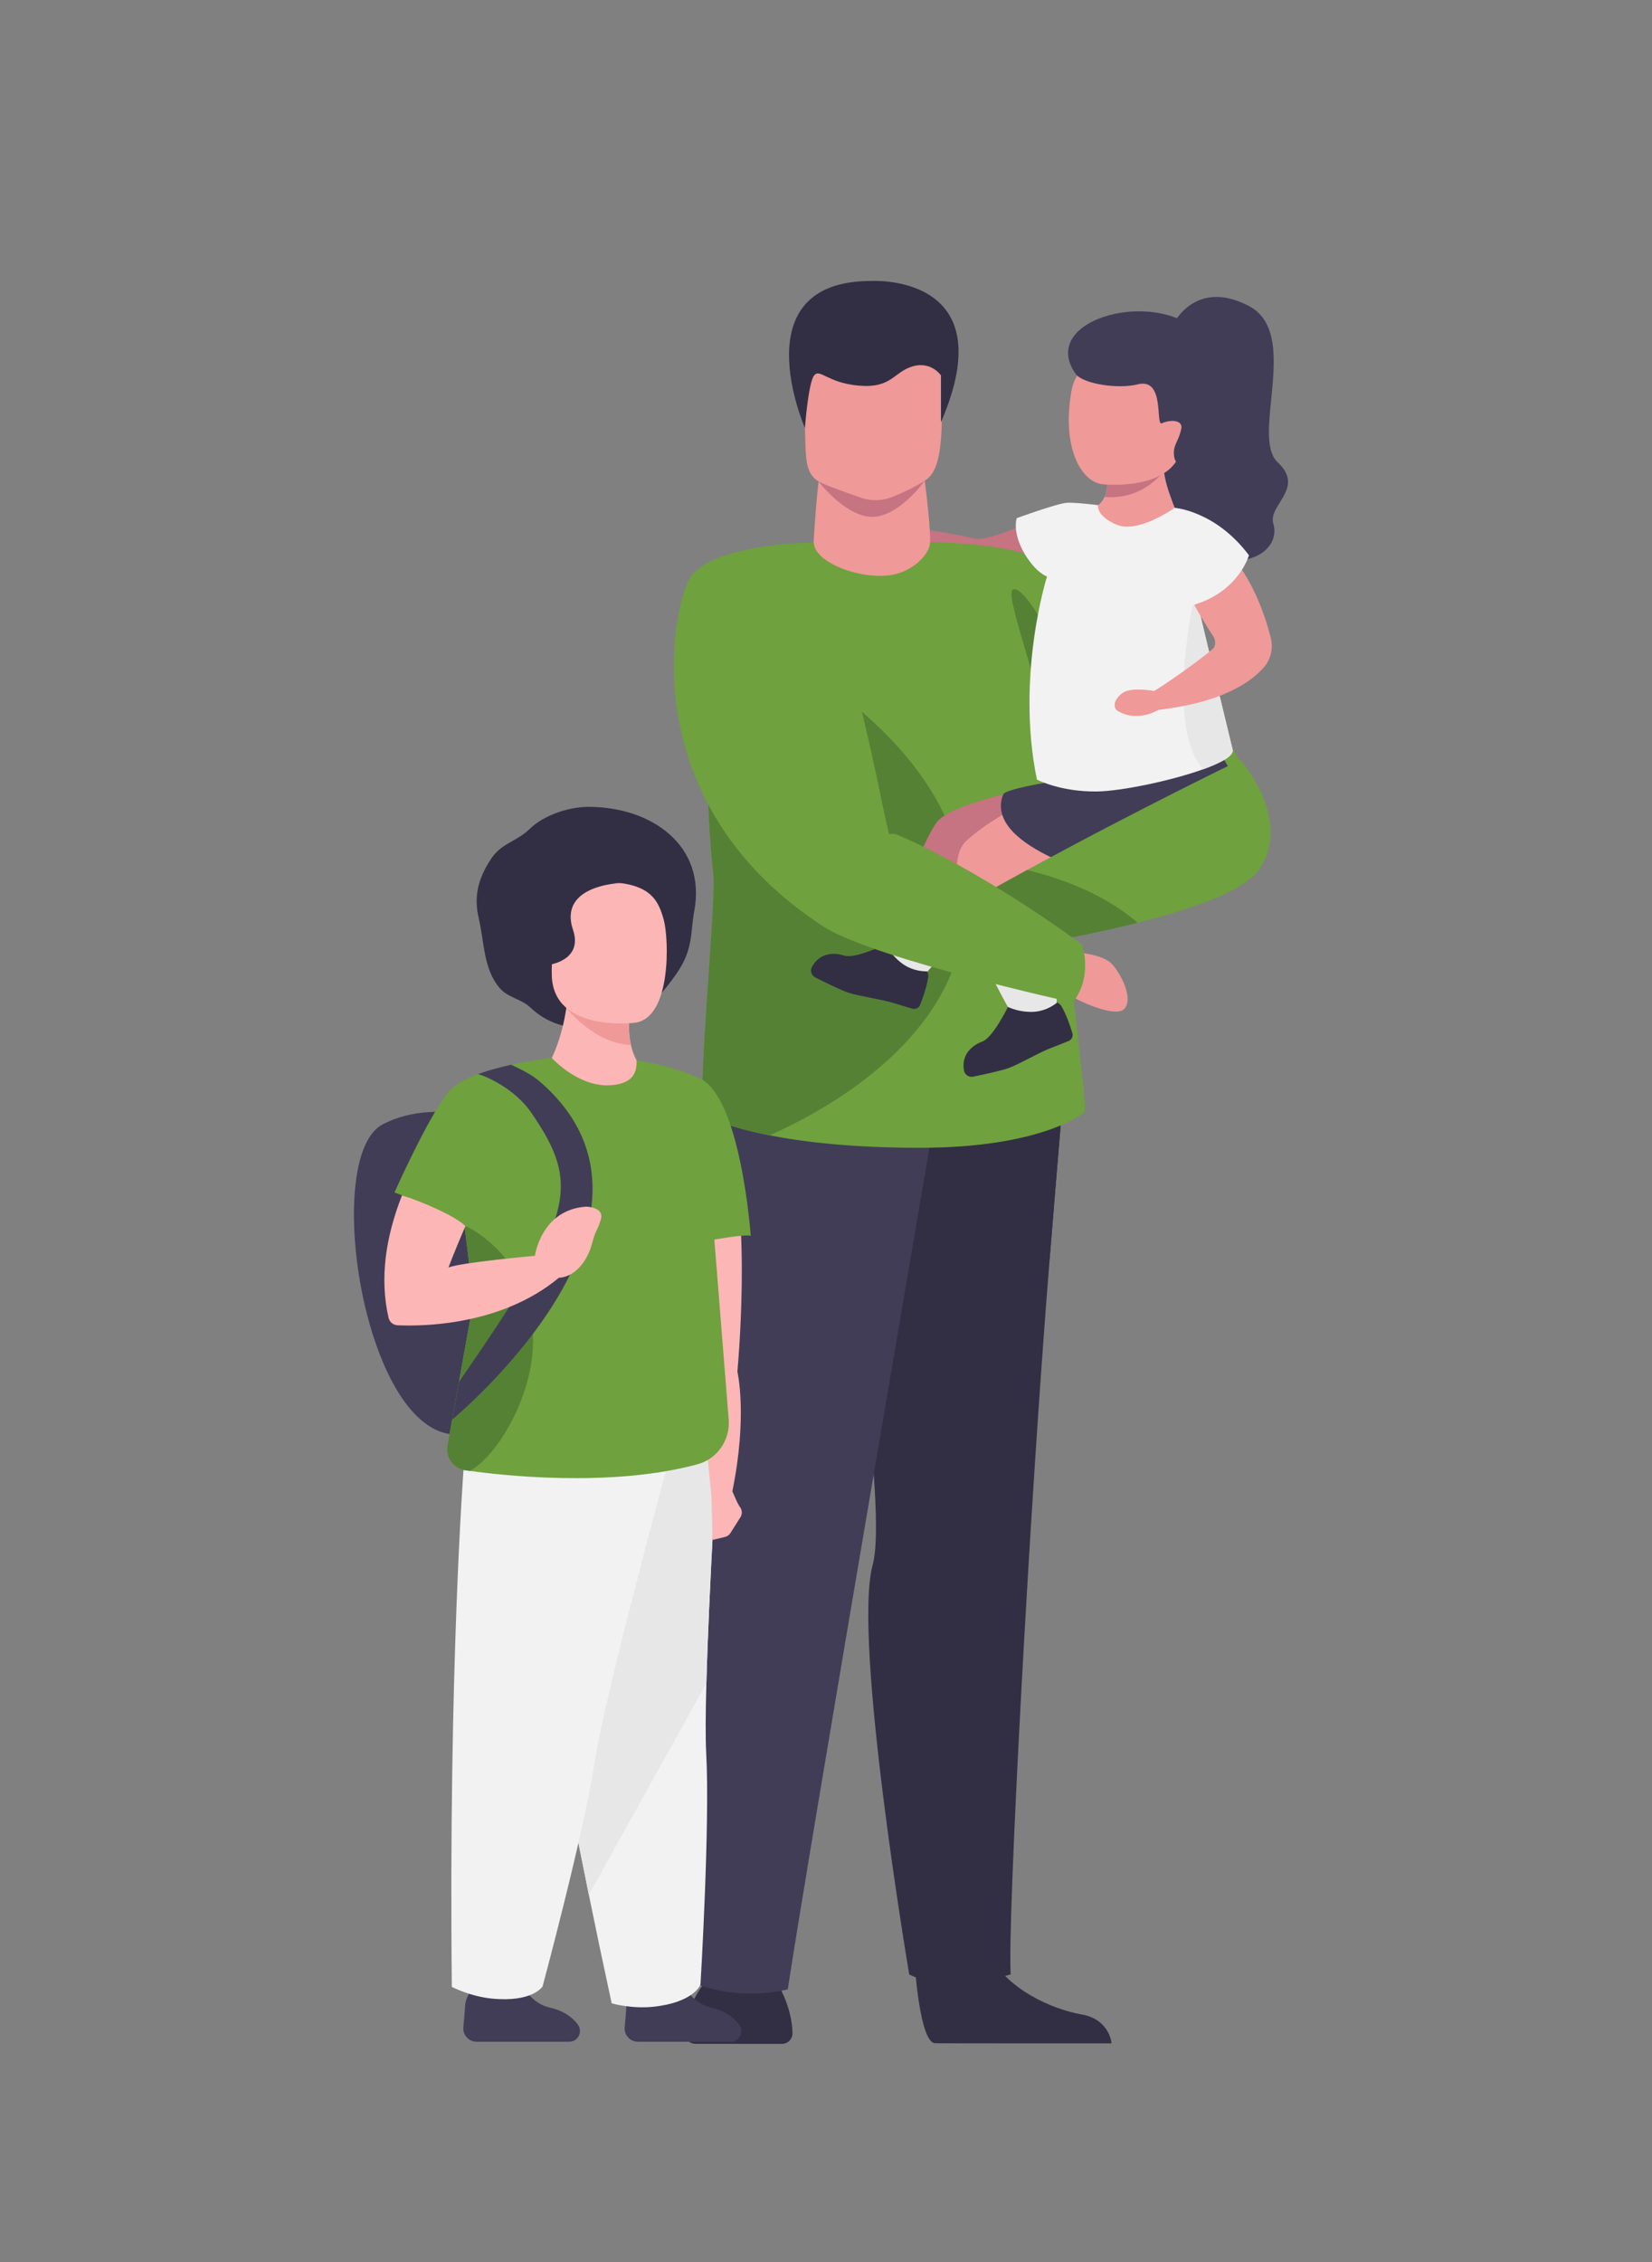 <?xml version="1.0" encoding="UTF-8" standalone="no"?>
<!DOCTYPE svg PUBLIC "-//W3C//DTD SVG 1.1//EN" "http://www.w3.org/Graphics/SVG/1.1/DTD/svg11.dtd">
<svg width="100%" height="100%" viewBox="0 0 95 130" version="1.1" xmlns="http://www.w3.org/2000/svg" xmlns:xlink="http://www.w3.org/1999/xlink" xml:space="preserve" xmlns:serif="http://www.serif.com/" style="fill-rule:evenodd;clip-rule:evenodd;stroke-linejoin:round;stroke-miterlimit:2;">
    <rect x="0" y="0" width="95" height="130" fill="#808080" stroke="none"/>
    <g id="Plan-de-travail1" serif:id="Plan de travail1" transform="matrix(1,0,0,1,-17,0)">
        <rect x="17" y="0" width="95" height="130" style="fill:none;"/>
        <g id="homme-seul---enfants" serif:id="homme seul + enfants" transform="matrix(0.091,0,0,0.091,60.044,60.887)">
            <g transform="matrix(-1,0,0,1,187.796,0)">
                <g transform="matrix(1,0,0,1,-1882.9,-1117.03)">
                    <path d="M1877.6,771.15C1877.6,771.15 1918.58,790.539 1927.89,788.094C1937.2,785.649 1972.58,779.404 1977.54,781.604C1977.54,781.604 1983.18,790.59 1978.92,796.501C1974.67,802.413 1940.26,818.402 1927.83,818.98C1915.39,819.558 1868.2,811.01 1858.19,803.187L1877.6,771.15Z" style="fill:rgb(198,115,130);fill-rule:nonzero;"/>
                </g>
                <g transform="matrix(1,0,0,1,-1882.9,-1117.03)">
                    <path d="M1976.3,781.784C1976.3,781.784 1992.1,775.225 1997.28,782.552C2002.45,789.881 2005.38,797.304 2004.74,801.06C2004.1,804.816 1993.43,806.468 1989.16,803.549C1984.89,800.63 1974.33,796.552 1974.33,796.552L1976.3,781.784Z" style="fill:rgb(234,136,136);fill-rule:nonzero;"/>
                </g>
                <g transform="matrix(1,0,0,1,-1882.9,-1117.03)">
                    <path d="M2051.84,1701.63C2051.84,1701.63 2043.11,1715.75 2042.92,1732.12C2042.88,1735.76 2045.86,1738.73 2049.5,1738.73L2103.88,1738.73C2109.15,1738.73 2113.04,1733.78 2111.74,1728.67C2109.21,1718.72 2103.79,1703.67 2092.92,1694.54C2075.6,1679.96 2051.84,1701.63 2051.84,1701.63Z" style="fill:rgb(50,47,68);fill-rule:nonzero;"/>
                </g>
                <g transform="matrix(1,0,0,1,-1882.9,-1117.03)">
                    <path d="M1965.79,1687.19C1965.79,1687.19 1962.66,1737.61 1952.91,1738.33C1951.61,1738.43 1903.43,1738.43 1903.43,1738.43L1841.28,1738.43C1841.28,1738.43 1842.32,1723.25 1860.3,1720.12C1878.28,1716.99 1908.37,1704.35 1919.26,1680.59C1930.72,1655.59 1965.79,1687.19 1965.79,1687.19Z" style="fill:rgb(50,47,68);fill-rule:nonzero;"/>
                </g>
                <g transform="matrix(1,0,0,1,-1882.9,-1117.03)">
                    <path d="M1991.82,1375.69C1989.65,1403.7 1989.37,1425.81 1992.24,1436.29C2005.07,1483.19 1969.13,1694.95 1969.13,1694.95C1942.63,1707.62 1905,1694.81 1905,1694.81C1907.28,1665.48 1893.34,1402.89 1880.36,1242.7C1874.93,1175.44 1870.85,1128.39 1870.85,1128.39L2029.58,1109.91C2029.58,1109.91 1999.34,1278.4 1991.82,1375.69Z" style="fill:rgb(50,47,68);fill-rule:nonzero;"/>
                </g>
                <g transform="matrix(1,0,0,1,-1882.9,-1117.03)">
                    <path d="M2029.58,1109.91C2029.58,1109.91 1999.34,1278.4 1991.82,1375.69L1880.36,1242.7C1874.93,1175.44 1870.85,1128.39 1870.85,1128.39L2029.58,1109.91Z" style="fill:rgb(50,47,68);fill-rule:nonzero;"/>
                </g>
                <g transform="matrix(1,0,0,1,-1882.9,-1117.03)">
                    <path d="M1951.72,1145.84C1951.72,1145.84 2032.07,1613.7 2045.89,1704.29C2045.89,1704.29 2075.97,1712.69 2106.71,1699.68C2106.71,1699.68 2110.68,1482.27 2100.17,1416.78C2089.65,1351.29 2105.77,1148.83 2088.82,1130C2071.87,1111.16 1951.72,1145.84 1951.72,1145.84Z" style="fill:rgb(65,61,87);fill-rule:nonzero;"/>
                </g>
                <g transform="matrix(1,0,0,1,-1882.9,-1117.03)">
                    <path d="M1960,746.878C1960,746.878 1953.83,788.457 1956.53,800.876C1959.23,813.295 2000.54,820.045 2017.82,809.786C2035.1,799.527 2029.9,795.713 2029.9,795.713C2029.9,795.713 2027.26,748.113 2024.84,744.718C2022.41,741.323 1960,746.878 1960,746.878Z" style="fill:rgb(239,153,153);fill-rule:nonzero;"/>
                </g>
                <g transform="matrix(1,0,0,1,-1882.9,-1117.03)">
                    <path d="M2092.92,1000.61C2098.39,948.38 2096.99,909.072 2091.84,879.5C2076.75,792.712 2029.47,789.82 2029.47,790.379C2029.47,802.059 2004.35,812.839 1984.08,811.512C1967,810.394 1955.92,797.409 1955.92,790.379C1955.92,790.32 1955.6,790.327 1955.02,790.384C1950.61,790.425 1930.34,790.794 1911.18,794.113C1897.29,796.511 1883.99,800.456 1877.75,806.959C1874.52,810.313 1863.03,819.708 1848.26,832.481C1810.66,865.002 1751.85,919.44 1754.45,951.879C1754.45,951.879 1827.14,1005.26 1873.2,971.797C1870.7,1058.66 1854.93,1150.66 1858.79,1150.6C1858.79,1150.6 1884.47,1172.83 1962.48,1172.83C2005.13,1172.83 2035.97,1169.18 2057.37,1164.95C2086.53,1159.2 2098.14,1152.4 2098.14,1152.4C2104.64,1152.31 2091.04,1018.65 2092.92,1000.61Z" style="fill:rgb(111,161,62);fill-rule:nonzero;"/>
                </g>
                <g transform="matrix(1,0,0,1,-1882.9,-1117.03)">
                    <path d="M2098.14,1152.4C2098.14,1152.4 2086.53,1159.2 2057.37,1164.95C2017.07,1147.1 1937.07,1100.96 1933.94,1023.48C1929.8,920.424 2055.62,859.057 2055.62,859.057C2055.62,859.057 2072.5,868.436 2091.84,879.5C2096.99,909.072 2098.39,948.38 2092.92,1000.61C2091.04,1018.65 2104.64,1152.31 2098.14,1152.4Z" style="fill:rgb(85,129,53);fill-rule:nonzero;"/>
                </g>
                <g transform="matrix(1,0,0,1,-1882.9,-1117.03)">
                    <path d="M1959.34,751.563C1959.34,751.563 1975.36,774.146 1992.3,774.35C2009.25,774.552 2026.54,751.917 2026.54,751.917L1959.34,751.563Z" style="fill:rgb(198,115,130);fill-rule:nonzero;"/>
                </g>
                <g transform="matrix(1,0,0,1,-1882.9,-1117.03)">
                    <path d="M1957.79,750.438C1962.23,753.928 1972.14,758.75 1980.25,761.937C1986.4,764.355 1993.2,764.497 1999.45,762.343C2008.8,759.121 2022.95,754.081 2026.54,751.917C2035.03,746.774 2034.48,736.364 2034.91,721.891C2035.44,704.76 2037.16,691.306 2035.25,681.43C2032.98,669.615 2025.49,662.895 2004.51,661.068C1966.02,657.727 1949.98,667.367 1949.31,680.274C1949.13,683.74 1948.97,687.045 1948.86,690.175C1947.32,730.426 1950.5,744.7 1957.79,750.438Z" style="fill:rgb(239,153,153);fill-rule:nonzero;"/>
                </g>
                <g transform="matrix(1,0,0,1,-1882.9,-1117.03)">
                    <path d="M1949.08,685.03C1949.08,685.03 1955.38,675.735 1967.23,679.38C1979.07,683.025 1980.29,693.15 2000.54,691.53C2020.79,689.91 2025.65,680.328 2029.29,685.119C2032.94,689.91 2035.05,718.22 2035.05,718.22C2035.05,718.22 2075.76,625.389 1993.24,625.389C1993.24,625.389 1908.2,620.253 1949.08,714.614L1949.08,685.03Z" style="fill:rgb(50,47,68);fill-rule:nonzero;"/>
                </g>
                <g transform="matrix(1,0,0,1,-1882.9,-1117.03)">
                    <path d="M1799.14,772.949L1799.25,773.013C1799.16,773.06 1799.14,772.949 1799.14,772.949Z" style="fill:rgb(252,146,144);fill-rule:nonzero;"/>
                </g>
                <g transform="matrix(1,0,0,1,-1882.9,-1117.03)">
                    <path d="M1989.06,1058.45C1989.06,1058.45 1978.26,1066.95 1962.47,1066.95C1962.47,1066.95 1946.36,1049.2 1932.78,1032.03C1924,1020.9 1916.28,1010.03 1914.68,1004.37C1910.63,990.004 1834.84,985.955 1825.56,975.83C1816.27,965.705 1863.22,940.305 1863.22,940.305C1863.22,940.305 1940.16,952.073 1951.72,967.188C1956.32,973.206 1963.17,988.886 1969.76,1005.59C1979.71,1030.85 1989.06,1058.45 1989.06,1058.45Z" style="fill:rgb(198,115,130);fill-rule:nonzero;"/>
                </g>
                <g transform="matrix(1,0,0,1,-1882.9,-1117.03)">
                    <path d="M1881.37,847.519C1881.37,847.519 1895.96,819.208 1903.16,820.032C1910.36,820.855 1886.6,878.633 1884.44,906.712C1882.28,934.792 1881.37,847.519 1881.37,847.519Z" style="fill:rgb(85,129,53);fill-rule:nonzero;"/>
                </g>
                <g transform="matrix(1,0,0,1,-1882.9,-1117.03)">
                    <path d="M1927,1042.42C1916.88,1066.91 1903.78,1089.24 1902.1,1092.06C1901.99,1092.26 1901.92,1092.36 1901.92,1092.36L1901.69,1092.36C1899.24,1092.34 1878.11,1091.88 1876.04,1083.39C1876.04,1083.39 1875.37,1054.04 1876.53,1030.72C1877.06,1020.3 1877.95,1011.09 1879.43,1006.23C1879.43,1006.23 1764.86,1005.46 1766.88,973.052C1768.89,940.645 1828.78,923.498 1863.22,940.305C1863.22,940.305 1908.87,956.893 1932.91,978.81C1944.71,989.575 1937.45,1017.15 1927,1042.42Z" style="fill:rgb(239,153,153);fill-rule:nonzero;"/>
                </g>
                <g transform="matrix(1,0,0,1,-1882.9,-1117.03)">
                    <path d="M1770.29,927.608C1770.29,927.608 1755.03,950.028 1758.61,970.947C1762.19,991.865 1805.71,1003.04 1836.16,1004.38C1836.16,1004.38 1923.27,984.412 1909.77,949.686C1906.7,941.811 1770.29,927.608 1770.29,927.608Z" style="fill:rgb(65,61,87);fill-rule:nonzero;"/>
                </g>
                <g transform="matrix(1,0,0,1,-1882.9,-1117.03)">
                    <path d="M1801.92,652.089C1801.92,652.089 1788.09,623.771 1754.67,641.086C1721.25,658.402 1753.79,723.643 1736.25,739.948C1718.71,756.254 1742.6,766.93 1739.04,778.622C1735.49,790.315 1745.65,803.612 1769.04,802.047C1792.42,800.483 1817.05,801.744 1827.61,781.287C1838.18,760.829 1835.78,715.81 1831.7,709.482C1827.61,703.155 1801.92,652.089 1801.92,652.089Z" style="fill:rgb(65,61,87);fill-rule:nonzero;"/>
                </g>
                <g transform="matrix(1,0,0,1,-1882.9,-1117.03)">
                    <path d="M1856.07,807.302L1799.25,773.013C1799.57,772.887 1800.71,771.171 1804.96,758.882C1806.77,753.642 1807.73,749.094 1808.21,745.49C1808.25,745.128 1808.3,744.782 1808.33,744.436C1808.91,739.195 1808.49,736.174 1808.49,736.174L1820.94,740.675L1843.96,749.015C1843.69,754.854 1844.51,758.96 1845.75,761.777C1848.76,768.623 1854.36,768.669 1854.52,768.669L1856.07,807.302Z" style="fill:rgb(239,153,153);fill-rule:nonzero;"/>
                </g>
                <g transform="matrix(1,0,0,1,-1882.9,-1117.03)">
                    <path d="M1845.75,761.777C1823.5,763.666 1810.97,749.156 1808.21,745.49C1807.79,744.955 1807.59,744.656 1807.59,744.656C1807.59,744.656 1807.86,744.578 1808.33,744.436C1810.14,743.901 1815.05,742.422 1820.94,740.675L1843.96,749.015C1843.69,754.854 1844.51,758.96 1845.75,761.777Z" style="fill:rgb(198,115,130);fill-rule:nonzero;"/>
                </g>
                <g transform="matrix(1,0,0,1,-1882.9,-1117.03)">
                    <path d="M1846.87,753.786C1846.87,753.786 1797.43,759.216 1796.42,725.79C1795.41,692.364 1788.1,677.068 1822.3,674.09C1856.51,671.112 1864.58,683.431 1866.6,694.74C1872.9,730.069 1860.79,752.287 1846.87,753.786Z" style="fill:rgb(239,153,153);fill-rule:nonzero;"/>
                </g>
                <g transform="matrix(1,0,0,1,-1882.9,-1117.03)">
                    <path d="M1824.72,690.673C1807.13,686.22 1813.85,717.384 1809.41,715.25C1804.44,712.862 1795.89,712.899 1797.24,718.902C1798.59,724.907 1800.53,727.054 1801.55,730.803C1802.56,734.552 1801.54,741.975 1797.45,740.479C1793.36,738.982 1755.32,695.547 1782.18,661.713C1809.04,627.879 1889.13,648.723 1863.91,684.113C1859.47,690.336 1837.24,693.844 1824.72,690.673Z" style="fill:rgb(65,61,87);fill-rule:nonzero;"/>
                </g>
                <g transform="matrix(1,0,0,1,-1882.9,-1117.03)">
                    <path d="M1888.45,940.282C1888.45,940.282 1873.59,948.163 1850.21,947.792C1835.31,947.567 1803.67,941.091 1783.33,933.749C1771.74,929.577 1763.81,925.115 1764.77,921.37C1766.14,915.973 1776.07,874.541 1785.24,836.199C1793.63,801.142 1801.39,768.67 1801.39,768.67C1801.39,768.67 1824.54,785.12 1838.03,779.318C1851.52,773.505 1849.79,766.95 1849.79,766.95C1849.79,766.95 1865.69,765 1870,765.508C1876.88,766.317 1901.2,775.181 1901.2,775.181C1901.2,775.181 1904.39,784.162 1895.92,798.177C1888.9,809.786 1882.07,812.037 1882.07,812.037C1882.07,812.037 1901.94,874.675 1888.45,940.282Z" style="fill:rgb(242,242,242);fill-rule:nonzero;"/>
                </g>
                <g transform="matrix(1,0,0,1,-1882.9,-1117.03)">
                    <path d="M1814.06,884.356C1814.06,884.356 1828.33,881.691 1833.92,885.346C1839.5,889 1841.16,894.723 1837.13,897.059C1824.53,904.384 1811.76,896.285 1811.76,896.285L1814.06,884.356Z" style="fill:rgb(239,153,153);fill-rule:nonzero;"/>
                </g>
                <g transform="matrix(1,0,0,1,-1882.9,-1117.03)">
                    <path d="M1783.33,933.749C1771.74,929.577 1763.81,925.115 1764.77,921.37C1766.14,915.973 1776.07,874.541 1785.24,836.199C1787.95,831.229 1789.67,828.262 1789.67,828.262C1789.67,828.262 1807.08,907.843 1783.33,933.749Z" style="fill:rgb(231,231,231);fill-rule:nonzero;"/>
                </g>
                <g transform="matrix(1,0,0,1,-1882.9,-1117.03)">
                    <path d="M1801.96,773.141C1801.96,773.141 1757.99,782.45 1740.64,850.812C1738.95,857.503 1740.7,864.641 1745.33,869.766C1753.3,878.604 1770.88,891.527 1811.76,896.285C1816.22,896.804 1816.82,885.48 1816.82,885.48C1816.38,886.383 1789.05,867.825 1777.42,857.852C1775.32,856.047 1775.41,852.262 1776.92,849.944C1780.85,843.946 1787.45,833.577 1789.67,828.256C1792.9,820.493 1814.25,776.664 1801.96,773.141Z" style="fill:rgb(239,153,153);fill-rule:nonzero;"/>
                </g>
                <g transform="matrix(1,0,0,1,-1882.9,-1117.03)">
                    <path d="M1801.39,768.669C1801.39,768.669 1775.54,770.509 1754.46,798.617C1754.46,798.617 1761.59,824.474 1795.08,831.376C1795.08,831.376 1815.72,784.82 1801.39,768.669Z" style="fill:rgb(242,242,242);fill-rule:nonzero;"/>
                </g>
                <g transform="matrix(1,0,0,1,-1882.9,-1117.03)">
                    <path d="M1927,1042.42C1916.88,1066.91 1903.78,1089.24 1902.1,1092.06C1901.96,1092.16 1901.83,1092.26 1901.69,1092.36C1899.24,1092.34 1878.11,1091.88 1876.04,1083.39C1876.04,1083.39 1875.37,1054.04 1876.53,1030.72C1879.89,1033.95 1892.87,1043.57 1927,1042.42Z" style="fill:rgb(231,231,231);fill-rule:nonzero;"/>
                </g>
                <g transform="matrix(1,0,0,1,-1882.9,-1117.03)">
                    <path d="M1989.06,1058.45C1989.06,1058.45 1978.26,1066.95 1962.47,1066.95C1962.47,1066.95 1946.36,1049.2 1932.78,1032.03C1948.06,1025.42 1964.2,1010.87 1969.76,1005.59C1979.71,1030.85 1989.06,1058.45 1989.06,1058.45Z" style="fill:rgb(231,231,231);fill-rule:nonzero;"/>
                </g>
                <g transform="matrix(1,0,0,1,-1882.9,-1117.03)">
                    <path d="M1934.52,1124.04C1934.05,1126.72 1931.41,1128.44 1928.75,1127.9C1922.42,1126.61 1910.98,1124.16 1906.23,1122.43C1899.5,1119.99 1886.58,1112.36 1879.85,1109.91C1877.54,1109.07 1871.98,1106.82 1868.38,1105.36C1866.47,1104.58 1865.46,1102.49 1866.03,1100.51C1867.23,1096.41 1869.54,1089.42 1872.83,1083.57C1873.43,1082.49 1874.41,1081.67 1875.63,1081.08C1879.13,1083.88 1884.64,1086.96 1892,1086.99C1898.04,1087.02 1903.05,1085.54 1906.76,1083.88C1907.22,1084.82 1916.4,1103.34 1922.91,1105.71C1928.76,1107.83 1936.42,1113.42 1934.52,1124.04Z" style="fill:rgb(50,47,68);fill-rule:nonzero;"/>
                </g>
                <g transform="matrix(1,0,0,1,-1882.9,-1117.03)">
                    <path d="M2030.64,1058.67C2031.92,1061.06 2030.92,1064.04 2028.49,1065.27C2022.72,1068.17 2012.22,1073.34 2007.42,1074.92C2000.62,1077.17 1985.76,1079.18 1978.96,1081.43C1976.62,1082.2 1970.86,1083.88 1967.13,1084.96C1965.15,1085.53 1963.06,1084.52 1962.29,1082.61C1960.68,1078.65 1958.17,1071.73 1957.13,1065.1C1956.93,1063.87 1957.19,1062.63 1957.79,1061.4C1962.27,1061.44 1968.5,1060.45 1974.3,1055.91C1979.06,1052.2 1982.08,1047.93 1983.97,1044.33C1984.91,1044.78 2003.59,1053.63 2010.16,1051.46C2016.07,1049.51 2025.54,1049.15 2030.64,1058.67Z" style="fill:rgb(50,47,68);fill-rule:nonzero;"/>
                </g>
                <g transform="matrix(1,0,0,1,-1882.9,-1117.03)">
                    <path d="M1937.94,1021.63C1937.94,1021.63 1934.65,1040.74 1922.22,1049.54C1922.22,1049.54 1871.77,1042.6 1824.8,1030.71C1790.27,1021.98 1757.61,1010.59 1748.27,997.31C1726.21,965.996 1759.82,927.879 1759.82,927.879C1759.82,927.879 1824.59,959.136 1894.72,997.433C1909.08,1005.27 1923.65,1013.41 1937.94,1021.63Z" style="fill:rgb(111,161,62);fill-rule:nonzero;"/>
                </g>
                <g transform="matrix(1,0,0,1,-1882.9,-1117.03)">
                    <path d="M1862.03,1049.54C1862.03,1049.54 1847.05,1050.75 1841.38,1056.42C1835.71,1062.09 1827.12,1078.58 1833.24,1085.12C1839.35,1091.66 1868.51,1077.33 1869.32,1074.97C1870.13,1072.62 1862.03,1049.54 1862.03,1049.54Z" style="fill:rgb(239,153,153);fill-rule:nonzero;"/>
                </g>
                <g transform="matrix(1,0,0,1,-1882.9,-1117.03)">
                    <path d="M1937.94,1021.63C1937.94,1021.63 1934.65,1040.74 1922.22,1049.54C1922.22,1049.54 1871.77,1042.6 1824.8,1030.71C1846.88,1011.52 1875.73,1001.96 1894.72,997.433C1909.08,1005.27 1923.65,1013.41 1937.94,1021.63Z" style="fill:rgb(85,129,53);fill-rule:nonzero;"/>
                </g>
                <g transform="matrix(1,0,0,1,-1882.9,-1117.03)">
                    <path d="M2109.12,815.553C2099.04,791.597 2032.7,790.682 2032.7,790.682C1998.95,879.242 1990.84,937.324 1981.92,974.651C1980.48,974.513 1979.12,974.509 1977.88,974.657C1977.88,974.657 1930.48,993.155 1860.01,1044.33C1860.01,1044.33 1852.64,1064.54 1865.87,1081.08C1865.87,1081.08 1987.29,1054.28 2021.21,1034.4C2021.24,1034.41 2021.26,1034.41 2021.26,1034.41C2021.6,1034.2 2021.93,1033.98 2022.27,1033.76C2022.79,1033.44 2023.28,1033.13 2023.75,1032.81C2134.04,961.149 2123.55,849.83 2109.12,815.553Z" style="fill:rgb(111,161,62);fill-rule:nonzero;"/>
                </g>
                <g transform="matrix(1,0,0,1,-1882.9,-1117.03)">
                    <path d="M2218.88,901.282C2219.82,902.247 2221.03,903.017 2222.35,903.582C2221.03,903.017 2219.83,902.256 2218.88,901.282Z" style="fill:rgb(252,146,144);fill-rule:nonzero;"/>
                </g>
                <g transform="matrix(1,0,0,1,-1882.9,-1117.03)">
                    <path d="M2222.35,903.582C2222.84,903.786 2223.33,903.967 2223.85,904.125C2223.33,903.975 2222.84,903.792 2222.35,903.582Z" style="fill:rgb(252,146,144);fill-rule:nonzero;"/>
                </g>
            </g>
            <g transform="matrix(1.098,0,0,1.098,-182.877,159.046)">
                <g transform="matrix(1,0,0,1,-1678.84,-1318.29)">
                    <path d="M1808.98,1707.34C1808.98,1707.34 1813.72,1716.6 1824.23,1718.89C1830.85,1720.33 1836.51,1723.77 1840.04,1728.6C1843.02,1732.68 1840.14,1738.43 1835.08,1738.43L1781.75,1738.43C1777.21,1738.43 1773.67,1734.51 1774.12,1729.99C1774.52,1726.04 1774.93,1721.44 1775.11,1717.91C1775.51,1710.21 1783.22,1704 1783.22,1704L1808.98,1707.34Z" style="fill:rgb(65,61,87);fill-rule:nonzero;"/>
                </g>
                <g transform="matrix(1,0,0,1,-1678.84,-1318.29)">
                    <path d="M1821.06,1572.84C1823.28,1613.4 1817.75,1705.57 1817.75,1705.57C1817.75,1705.57 1814.03,1715.85 1790.55,1718.31C1777.97,1719.62 1766.65,1716.35 1766.65,1716.35C1761.91,1694.53 1757.53,1673.69 1753.5,1653.88C1724.51,1511.66 1713.2,1423.81 1713.2,1423.81L1827.63,1397.21C1827.63,1397.21 1822.62,1477.5 1821.15,1532.25C1820.68,1549.35 1820.57,1563.95 1821.06,1572.84Z" style="fill:rgb(242,242,242);fill-rule:nonzero;"/>
                </g>
                <g transform="matrix(1,0,0,1,-1678.84,-1318.29)">
                    <path d="M1827.63,1397.21C1827.63,1397.21 1822.62,1477.5 1821.15,1532.25L1753.5,1653.88C1724.51,1511.66 1713.2,1423.81 1713.2,1423.81L1827.63,1397.21Z" style="fill:rgb(231,231,231);fill-rule:nonzero;"/>
                </g>
                <g transform="matrix(1,0,0,1,-1678.84,-1318.29)">
                    <path d="M1712.58,1213.32C1712.58,1213.32 1668.3,1193.16 1634.8,1210.79C1601.3,1228.42 1621.78,1373.96 1669.69,1388.06C1669.69,1388.06 1759.44,1416.76 1712.58,1213.32Z" style="fill:rgb(65,61,87);fill-rule:nonzero;"/>
                </g>
                <g transform="matrix(1,0,0,1,-1678.84,-1318.29)">
                    <path d="M1827.08,1427.19L1827.39,1427.01L1827.24,1427.2C1827.22,1427.23 1827.16,1427.21 1827.08,1427.19ZM1840.67,1431.13C1840.54,1430.94 1840.4,1430.75 1840.24,1430.57C1839.18,1428.96 1837.4,1424.95 1836.09,1421.85C1845,1378.24 1839,1353.03 1839,1353.03C1840.06,1340.33 1847.64,1251.65 1830.19,1210.56C1821.77,1190.74 1807.66,1190.7 1807.66,1190.7C1807.66,1190.7 1810.97,1222.37 1808.79,1239.4C1806.78,1255.03 1821.68,1401.48 1824.14,1425.42C1824.1,1425.41 1824.07,1425.41 1824.06,1425.43L1824.76,1449.77L1831.91,1448.08C1832.21,1448 1832.51,1447.9 1832.8,1447.76C1833.67,1447.36 1834.43,1446.72 1834.98,1445.86L1840.75,1436.72C1841.86,1434.96 1841.75,1432.77 1840.67,1431.13Z" style="fill:rgb(252,182,182);fill-rule:nonzero;"/>
                </g>
                <g transform="matrix(1,0,0,1,-1678.84,-1318.29)">
                    <path d="M1716.13,1707.34C1716.13,1707.34 1720.88,1716.6 1731.38,1718.89C1738,1720.33 1743.67,1723.77 1747.2,1728.6C1750.18,1732.68 1747.29,1738.43 1742.24,1738.43L1688.91,1738.43C1684.37,1738.43 1680.82,1734.51 1681.28,1729.99C1681.67,1726.04 1682.09,1721.44 1682.27,1717.91C1682.66,1710.21 1690.38,1704 1690.38,1704L1716.13,1707.34Z" style="fill:rgb(65,61,87);fill-rule:nonzero;"/>
                </g>
                <g transform="matrix(1,0,0,1,-1678.84,-1318.29)">
                    <path d="M1753.24,1028.15C1741.83,1028.15 1727.5,1033.06 1719.81,1040.54C1711.65,1048.47 1703.15,1048.88 1697.1,1058.25C1690.79,1068.01 1686.89,1078.16 1690.06,1091.9C1693.52,1106.91 1692.82,1121.43 1702.24,1132.45C1706.91,1137.91 1714.51,1138.52 1719.81,1143.54C1729.55,1152.74 1740.61,1155.65 1753.24,1155.65C1777.03,1155.65 1791.84,1141.55 1804.02,1123.99C1813.78,1109.91 1811.85,1100.43 1814.13,1088.39C1821.34,1050.5 1789.73,1028.15 1753.24,1028.15Z" style="fill:rgb(50,47,68);fill-rule:nonzero;"/>
                </g>
                <g transform="matrix(1,0,0,1,-1678.84,-1318.29)">
                    <path d="M1786.74,1180.89L1741.25,1204.14L1732.14,1172.58C1732.14,1172.58 1737.93,1161.66 1740.55,1143.77C1741.65,1136.25 1742.19,1127.5 1741.5,1117.8L1778.56,1136.78C1778.56,1136.78 1777.67,1140.2 1777.08,1145.26C1776.45,1150.72 1776.17,1158.09 1777.72,1165.09C1779.06,1171.1 1781.75,1176.84 1786.74,1180.89Z" style="fill:rgb(252,182,182);fill-rule:nonzero;"/>
                </g>
                <g transform="matrix(1,0,0,1,-1678.84,-1318.29)">
                    <path d="M1681.36,1409.56C1681.36,1409.56 1672.71,1524.18 1674.64,1706.87C1674.64,1706.87 1685.07,1712.35 1697.65,1713.6C1721.15,1715.94 1726.87,1706.63 1726.87,1706.63C1726.87,1706.63 1750.89,1617.47 1756.9,1577.29C1762.44,1540.26 1798.8,1406.61 1798.8,1406.61L1681.36,1409.56Z" style="fill:rgb(242,242,242);fill-rule:nonzero;"/>
                </g>
                <g transform="matrix(1,0,0,1,-1678.84,-1318.29)">
                    <path d="M1816.8,1184.07C1812.76,1182.18 1800.04,1177.04 1780.96,1173.9C1781.16,1180.44 1779.44,1186.6 1767.97,1188.1C1752.7,1190.09 1739.05,1179.67 1732.14,1172.59L1732.13,1172.59L1732.14,1172.58C1732.14,1172.58 1721.37,1173.74 1708.82,1176.49C1702.54,1177.86 1695.81,1179.64 1689.77,1181.88C1682.43,1184.58 1676.1,1187.95 1672.72,1192.09L1672.71,1192.09L1672.71,1192.1C1660.96,1206.51 1641.64,1249.93 1641.64,1249.93C1641.64,1249.93 1673.81,1261.85 1681.93,1268.81L1682.11,1270.36L1687.15,1312.17L1672.15,1395.46C1672.02,1396.19 1671.95,1396.92 1671.95,1397.63C1671.95,1403.2 1675.76,1408.21 1681.35,1409.55C1681.35,1409.55 1682.64,1409.77 1685.02,1410.09C1700.91,1412.33 1765.45,1420.03 1816.05,1406.29C1827.42,1403.2 1834.92,1392.34 1833.98,1380.57L1825.73,1277.06C1830.13,1276.3 1835.21,1275.5 1839.34,1275.04C1842.78,1274.67 1845.54,1274.54 1846.68,1274.88C1846.68,1274.88 1840.97,1194.05 1816.8,1184.07Z" style="fill:rgb(111,161,62);fill-rule:nonzero;"/>
                </g>
                <g transform="matrix(1,0,0,1,-1678.84,-1318.29)">
                    <path d="M1721.33,1337.69C1720.68,1366.75 1701.64,1400.89 1685.02,1410.09C1682.64,1409.77 1681.35,1409.55 1681.35,1409.55C1675.76,1408.21 1671.95,1403.2 1671.95,1397.63C1671.95,1396.92 1672.02,1396.19 1672.15,1395.46L1687.15,1312.17L1682.11,1270.36C1682.35,1269.63 1682.48,1269.25 1682.48,1269.25C1682.48,1269.25 1722.46,1286.36 1721.33,1337.69Z" style="fill:rgb(85,129,53);fill-rule:nonzero;"/>
                </g>
                <g transform="matrix(1,0,0,1,-1678.84,-1318.29)">
                    <path d="M1674.83,1380.58L1678.73,1358.95C1744.68,1263.52 1749.67,1246.41 1720.01,1203.56C1711.52,1191.29 1696.07,1183.62 1689.77,1181.88C1695.81,1179.64 1702.54,1177.86 1708.82,1176.49C1715.08,1179.43 1720.84,1182.32 1725.3,1186.18C1815.83,1264.56 1674.83,1380.58 1674.83,1380.58Z" style="fill:rgb(65,61,87);fill-rule:nonzero;"/>
                </g>
                <g transform="matrix(1,0,0,1,-1678.84,-1318.29)">
                    <path d="M1751.85,1258.11C1726.03,1259.9 1722.46,1286.36 1722.46,1286.36C1722.46,1286.36 1679.12,1290.29 1672.71,1293.14C1672.71,1293.14 1676.23,1283.63 1682.48,1269.25C1676.83,1263.69 1658.26,1255.43 1645.96,1251.63C1636.58,1275.56 1632.98,1299.24 1638.24,1322.07C1638.8,1324.49 1640.92,1326.21 1643.39,1326.33C1657.18,1326.97 1702.76,1326.74 1736.13,1299.11L1736.72,1298.95C1744.71,1298.47 1752.21,1290.54 1755.09,1280.11C1757.97,1269.68 1758.2,1272.87 1760.4,1265.52C1762.61,1258.18 1751.85,1258.11 1751.85,1258.11Z" style="fill:rgb(252,182,182);fill-rule:nonzero;"/>
                </g>
                <g transform="matrix(1,0,0,1,-1678.84,-1318.29)">
                    <path d="M1777.72,1165.09C1756.65,1164.53 1740.55,1143.77 1740.55,1143.77L1777.08,1145.26C1776.45,1150.72 1776.17,1158.09 1777.72,1165.09Z" style="fill:rgb(239,153,153);fill-rule:nonzero;"/>
                </g>
                <g transform="matrix(1,0,0,1,-1678.84,-1318.29)">
                    <path d="M1779.73,1152.36C1779.73,1152.36 1733.16,1158.04 1732.17,1125.23C1731.18,1092.43 1750.58,1071.18 1763.54,1071.42C1789.37,1071.91 1793.63,1082.34 1796.63,1093.21C1799.62,1104.08 1801.16,1150.05 1779.73,1152.36Z" style="fill:rgb(252,182,182);fill-rule:nonzero;"/>
                </g>
                <g transform="matrix(1,0,0,1,-1678.84,-1318.29)">
                    <path d="M1775.06,1071.73C1775.06,1071.73 1735.27,1071.7 1744.42,1099.02C1750.18,1116.24 1731.02,1118.92 1731.02,1118.92L1721.79,1091.32L1727.57,1069.82L1775.06,1071.73Z" style="fill:rgb(50,47,68);fill-rule:nonzero;"/>
                </g>
            </g>
        </g>
    </g>
</svg>
